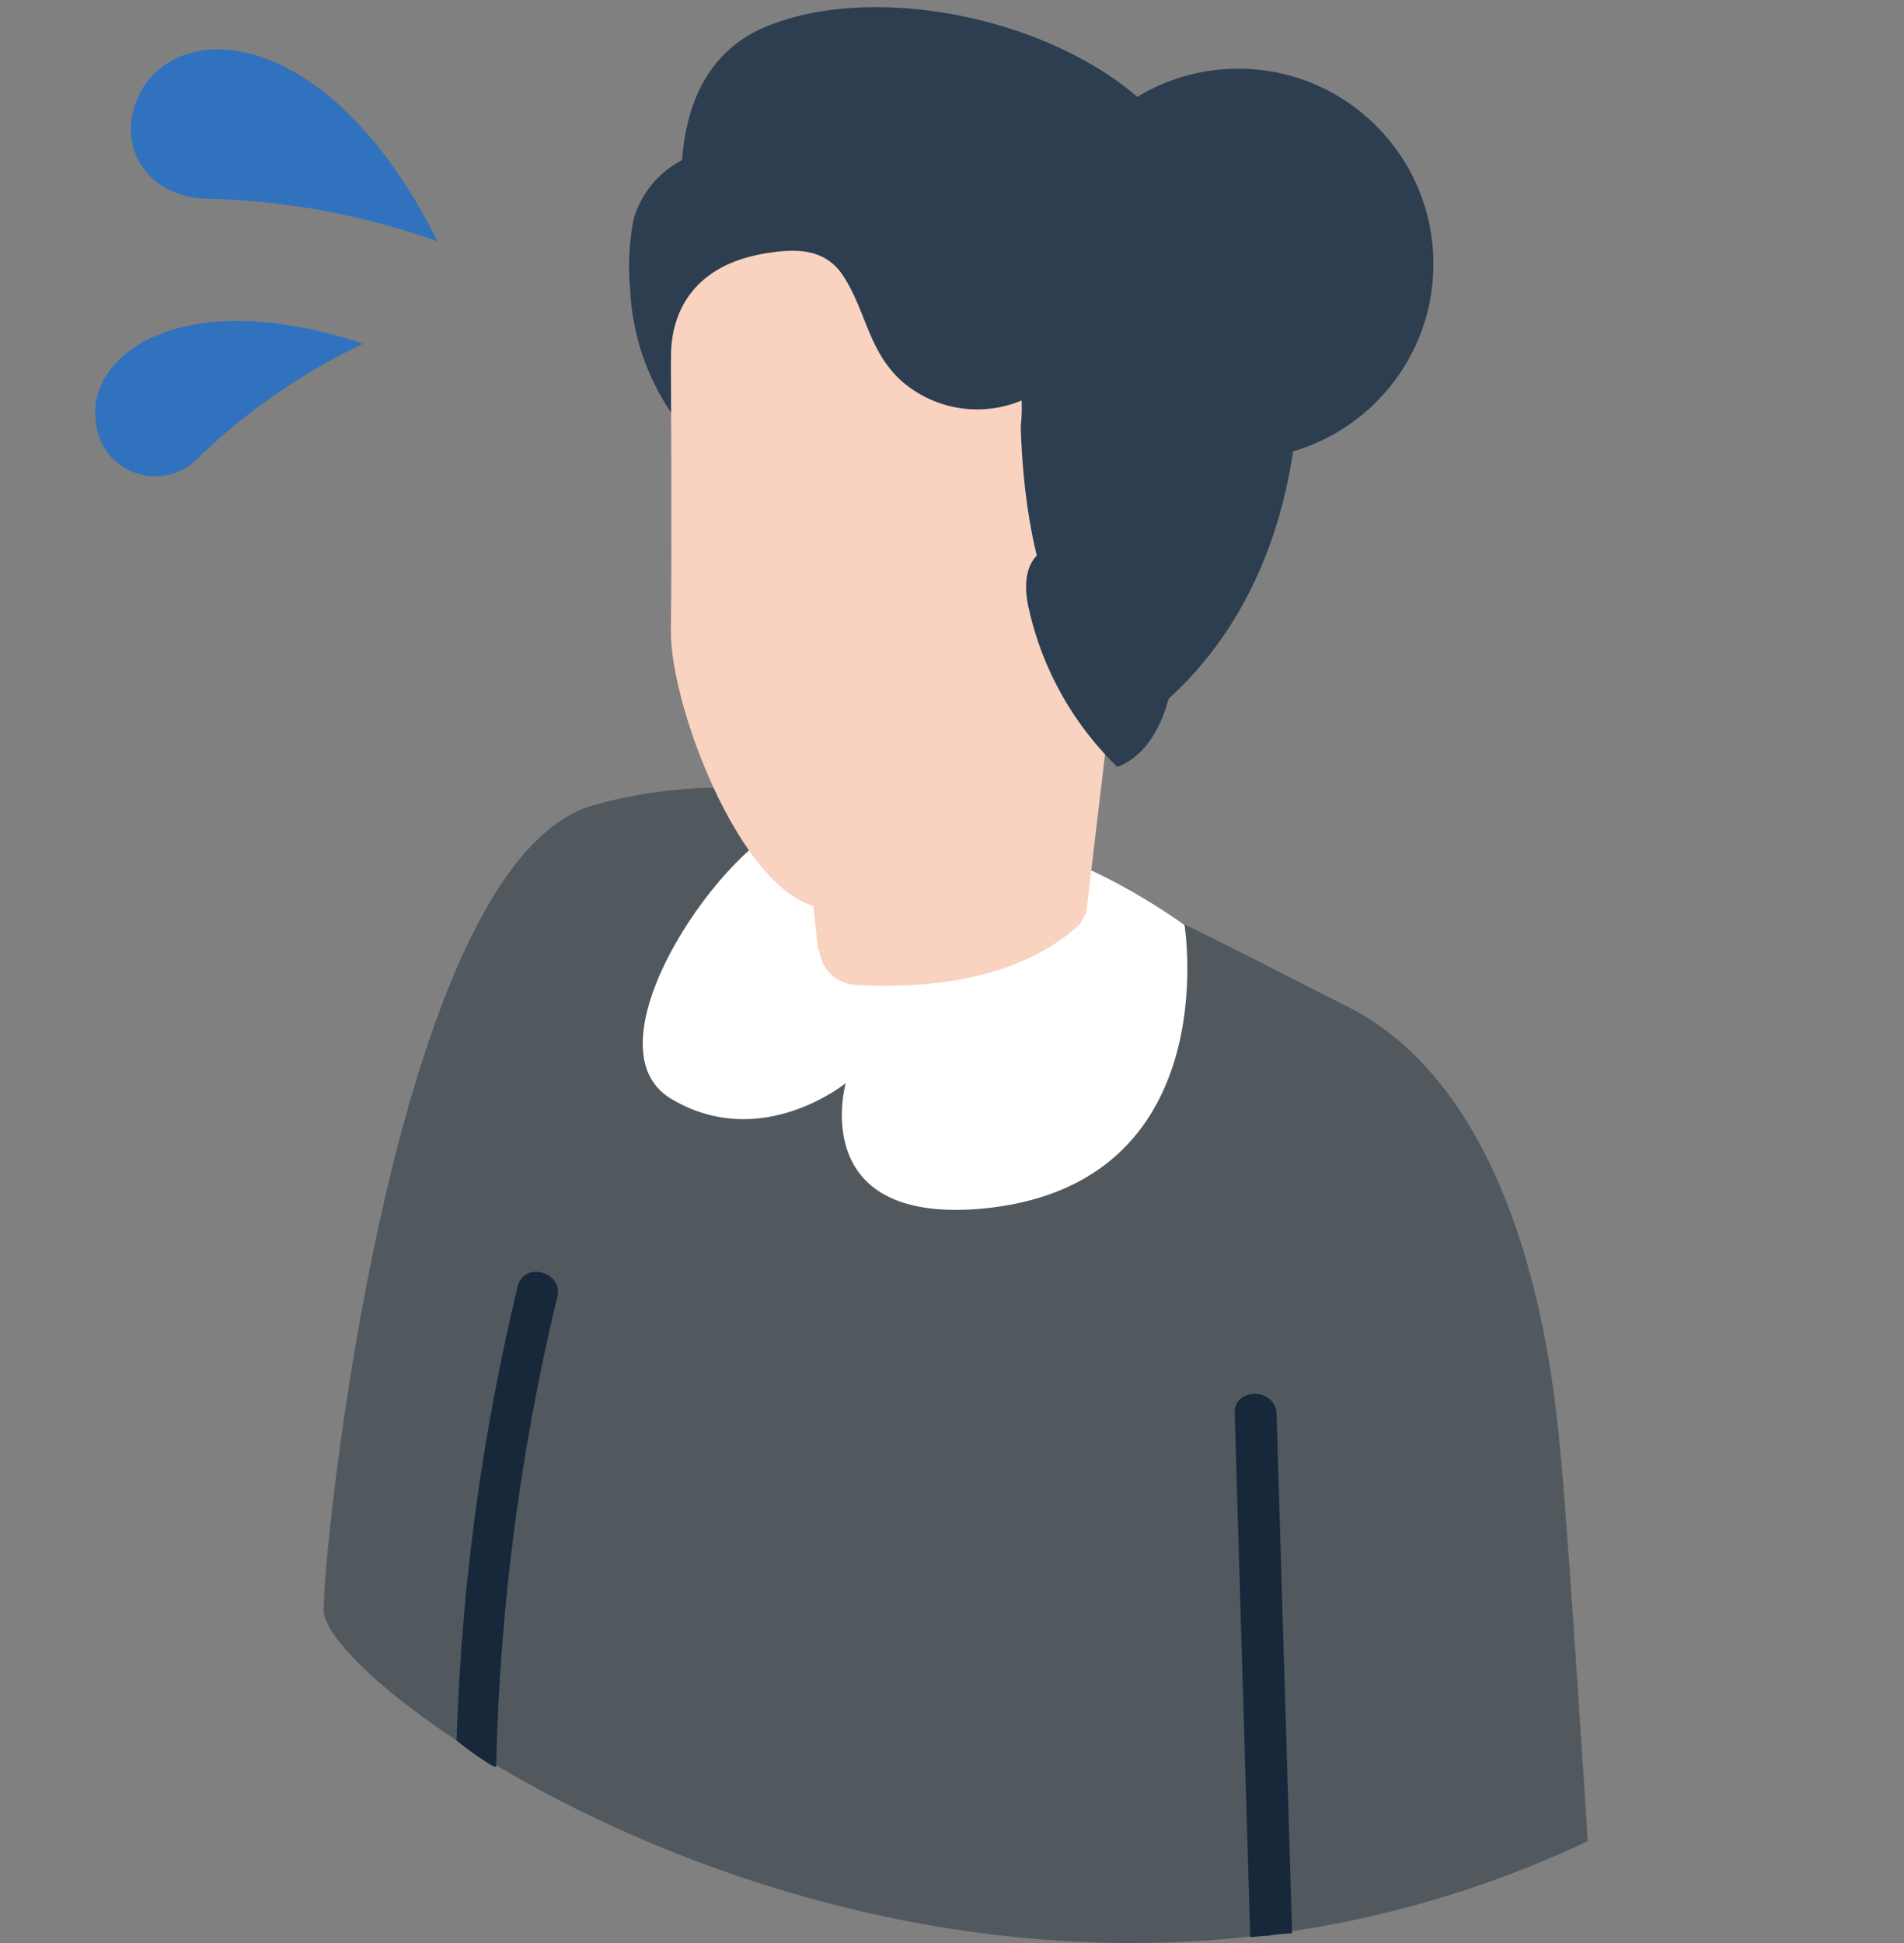 <svg xmlns="http://www.w3.org/2000/svg" width="100" height="102.001" viewBox="0 0 100 102.001">
  <rect x="0" y="0" width="100" height="102.001" fill="#808080" stroke="none"/>
  <g id="グループ_400" data-name="グループ 400" transform="translate(-576 -5585)">
    <g id="グループ_396" data-name="グループ 396">
      <g id="Character_2" transform="translate(593 5585.37)">
        <path id="パス_2045" data-name="パス 2045" d="M226.087,209.126s-1.006-15.843-1.383-19.8c-.314-3.521-1.509-19.112-11.253-24.016-12.322-6.224-26.531-14.271-39.607-10.562-10.625,3.018-14.271,39.859-14.145,42.311C159.887,201.519,192.893,224.78,226.087,209.126Z" transform="translate(-159.695 -112.842)" fill="#51595f"/>
        <path id="パス_2046" data-name="パス 2046" d="M214.8,161.922s2.263,13.768-10.751,14.9c-9.116.754-7.041-6.6-7.041-6.6s-4.464,3.646-9.179.817,3.018-13.768,6.538-14.523S206.371,155.949,214.8,161.922Z" transform="translate(-169.59 -113.732)" fill="#fff"/>
        <circle id="楕円形_140" data-name="楕円形 140" cx="10.248" cy="10.248" r="10.248" transform="translate(37.787 3.238)" fill="#2c3e50"/>
        <path id="パス_2047" data-name="パス 2047" d="M187.966,113.776a12.439,12.439,0,0,1-2.7-7.167,12.691,12.691,0,0,1,.189-3.772,5.082,5.082,0,0,1,2.452-3.018,12.285,12.285,0,0,0,2.389-2.012s26.845-5.218,29.925,10.436h0c.566,4.4.251,17.6-11.756,23.136-12.2,5.6-6.538-14.334-6.538-14.334" transform="translate(-169.165 -91.74)" fill="#2c3e50"/>
        <path id="パス_2048" data-name="パス 2048" d="M200,154.459l16.031-7.859-1.32,11.128a5.813,5.813,0,0,0-.314.566c-2.892,2.7-7.356,3.458-11.819,3.206a2.02,2.02,0,0,1-1.886-1.823C200.5,157.916,200.251,156.219,200,154.459Z" transform="translate(-174.661 -110.167)" fill="#f9d2c0"/>
        <path id="パス_2049" data-name="パス 2049" d="M188.767,115.287s-.943-5.218,4.967-6.161c1.572-.251,3.081-.251,4.024,1.195,1.195,1.823,1.32,3.961,3.081,5.532a6.038,6.038,0,0,0,6.287,1.006c.063,1.76-.189,3.018-2.326,3.646S190.4,118.681,188.767,115.287Z" transform="translate(-170.47 -96.206)" fill="#f9d2c0"/>
        <path id="パス_2050" data-name="パス 2050" d="M210.275,102.764c-6.413-2.263-12.511-3.646-19.238-2.7a1.217,1.217,0,0,0-1.132,1.132c-.5-2.7-1.194-9.556,4.4-11.631,6.916-2.64,18.546.692,21.753,6.916a20.409,20.409,0,0,1,2.2,10C216,104.713,213.1,103.77,210.275,102.764Z" transform="translate(-170.79 -88.649)" fill="#2c3e50"/>
        <path id="パス_2051" data-name="パス 2051" d="M200.6,159.764l.251,2.326s10.688-.314,12.134-8.99Z" transform="translate(-174.884 -112.581)" fill="#f9d2c0" style="mix-blend-mode: multiply;isolation: isolate"/>
        <path id="パス_2052" data-name="パス 2052" d="M188.7,118.2s.063,10.31,0,14.145c-.063,4.024,3.961,14.585,8.3,14.585,6.664,0,13.454-8.047,13.454-9.807,0,0,6.727-4.149,2.892-7.356s-4.086,2.2-4.086,2.2-2.075-3.018-2.2-11C207.057,120.9,197.627,122.412,188.7,118.2Z" transform="translate(-170.465 -99.622)" fill="#f9d2c0"/>
        <path id="パス_2053" data-name="パス 2053" d="M172.56,220.125a17.8,17.8,0,0,1-1.76-1.257,116.831,116.831,0,0,1,3.206-23.827c.314-1.383,2.452-.754,2.075.566a116.651,116.651,0,0,0-3.206,24.644A1.062,1.062,0,0,1,172.56,220.125Z" transform="translate(-163.818 -127.865)" fill="#17283a"/>
        <path id="パス_2054" data-name="パス 2054" d="M237.56,232.9c-.314,0-.629.063-.943.063l-.817-27.474c-.063-1.383,2.138-1.383,2.2,0l.817,27.285A8.52,8.52,0,0,0,237.56,232.9Z" transform="translate(-187.953 -131.648)" fill="#17283a"/>
        <path id="パス_2055" data-name="パス 2055" d="M223.17,145.181a16.6,16.6,0,0,1-4.715-8.613c-.88-5.155,6.035-2.829,7.167-.566S226.313,143.986,223.17,145.181Z" transform="translate(-181.485 -105.29)" fill="#2c3e50"/>
      </g>
      <g id="sweat01" transform="translate(601.188 5604.896) rotate(163)">
        <path id="パス_2587" data-name="パス 2587" d="M12.368,12.3h0C8.812,15.147,1.958,11.749,0,0A38.91,38.91,0,0,0,11.1,5.741c3,1.113,3.71,4.391,1.264,6.556Z" transform="translate(0 7.557)" fill="#3172be"/>
        <path id="パス_2588" data-name="パス 2588" d="M10.013.37a3.127,3.127,0,0,1,4.648,3.146h0C14.241,7.323,8.147,9.377,0,3.558A32.718,32.718,0,0,0,10.013.37Z" transform="translate(5.309 0)" fill="#3172be"/>
      </g>
    </g>
    <rect id="長方形_206" data-name="長方形 206" width="100" height="102" transform="translate(576 5585)" fill="none"/>
  </g>
</svg>
